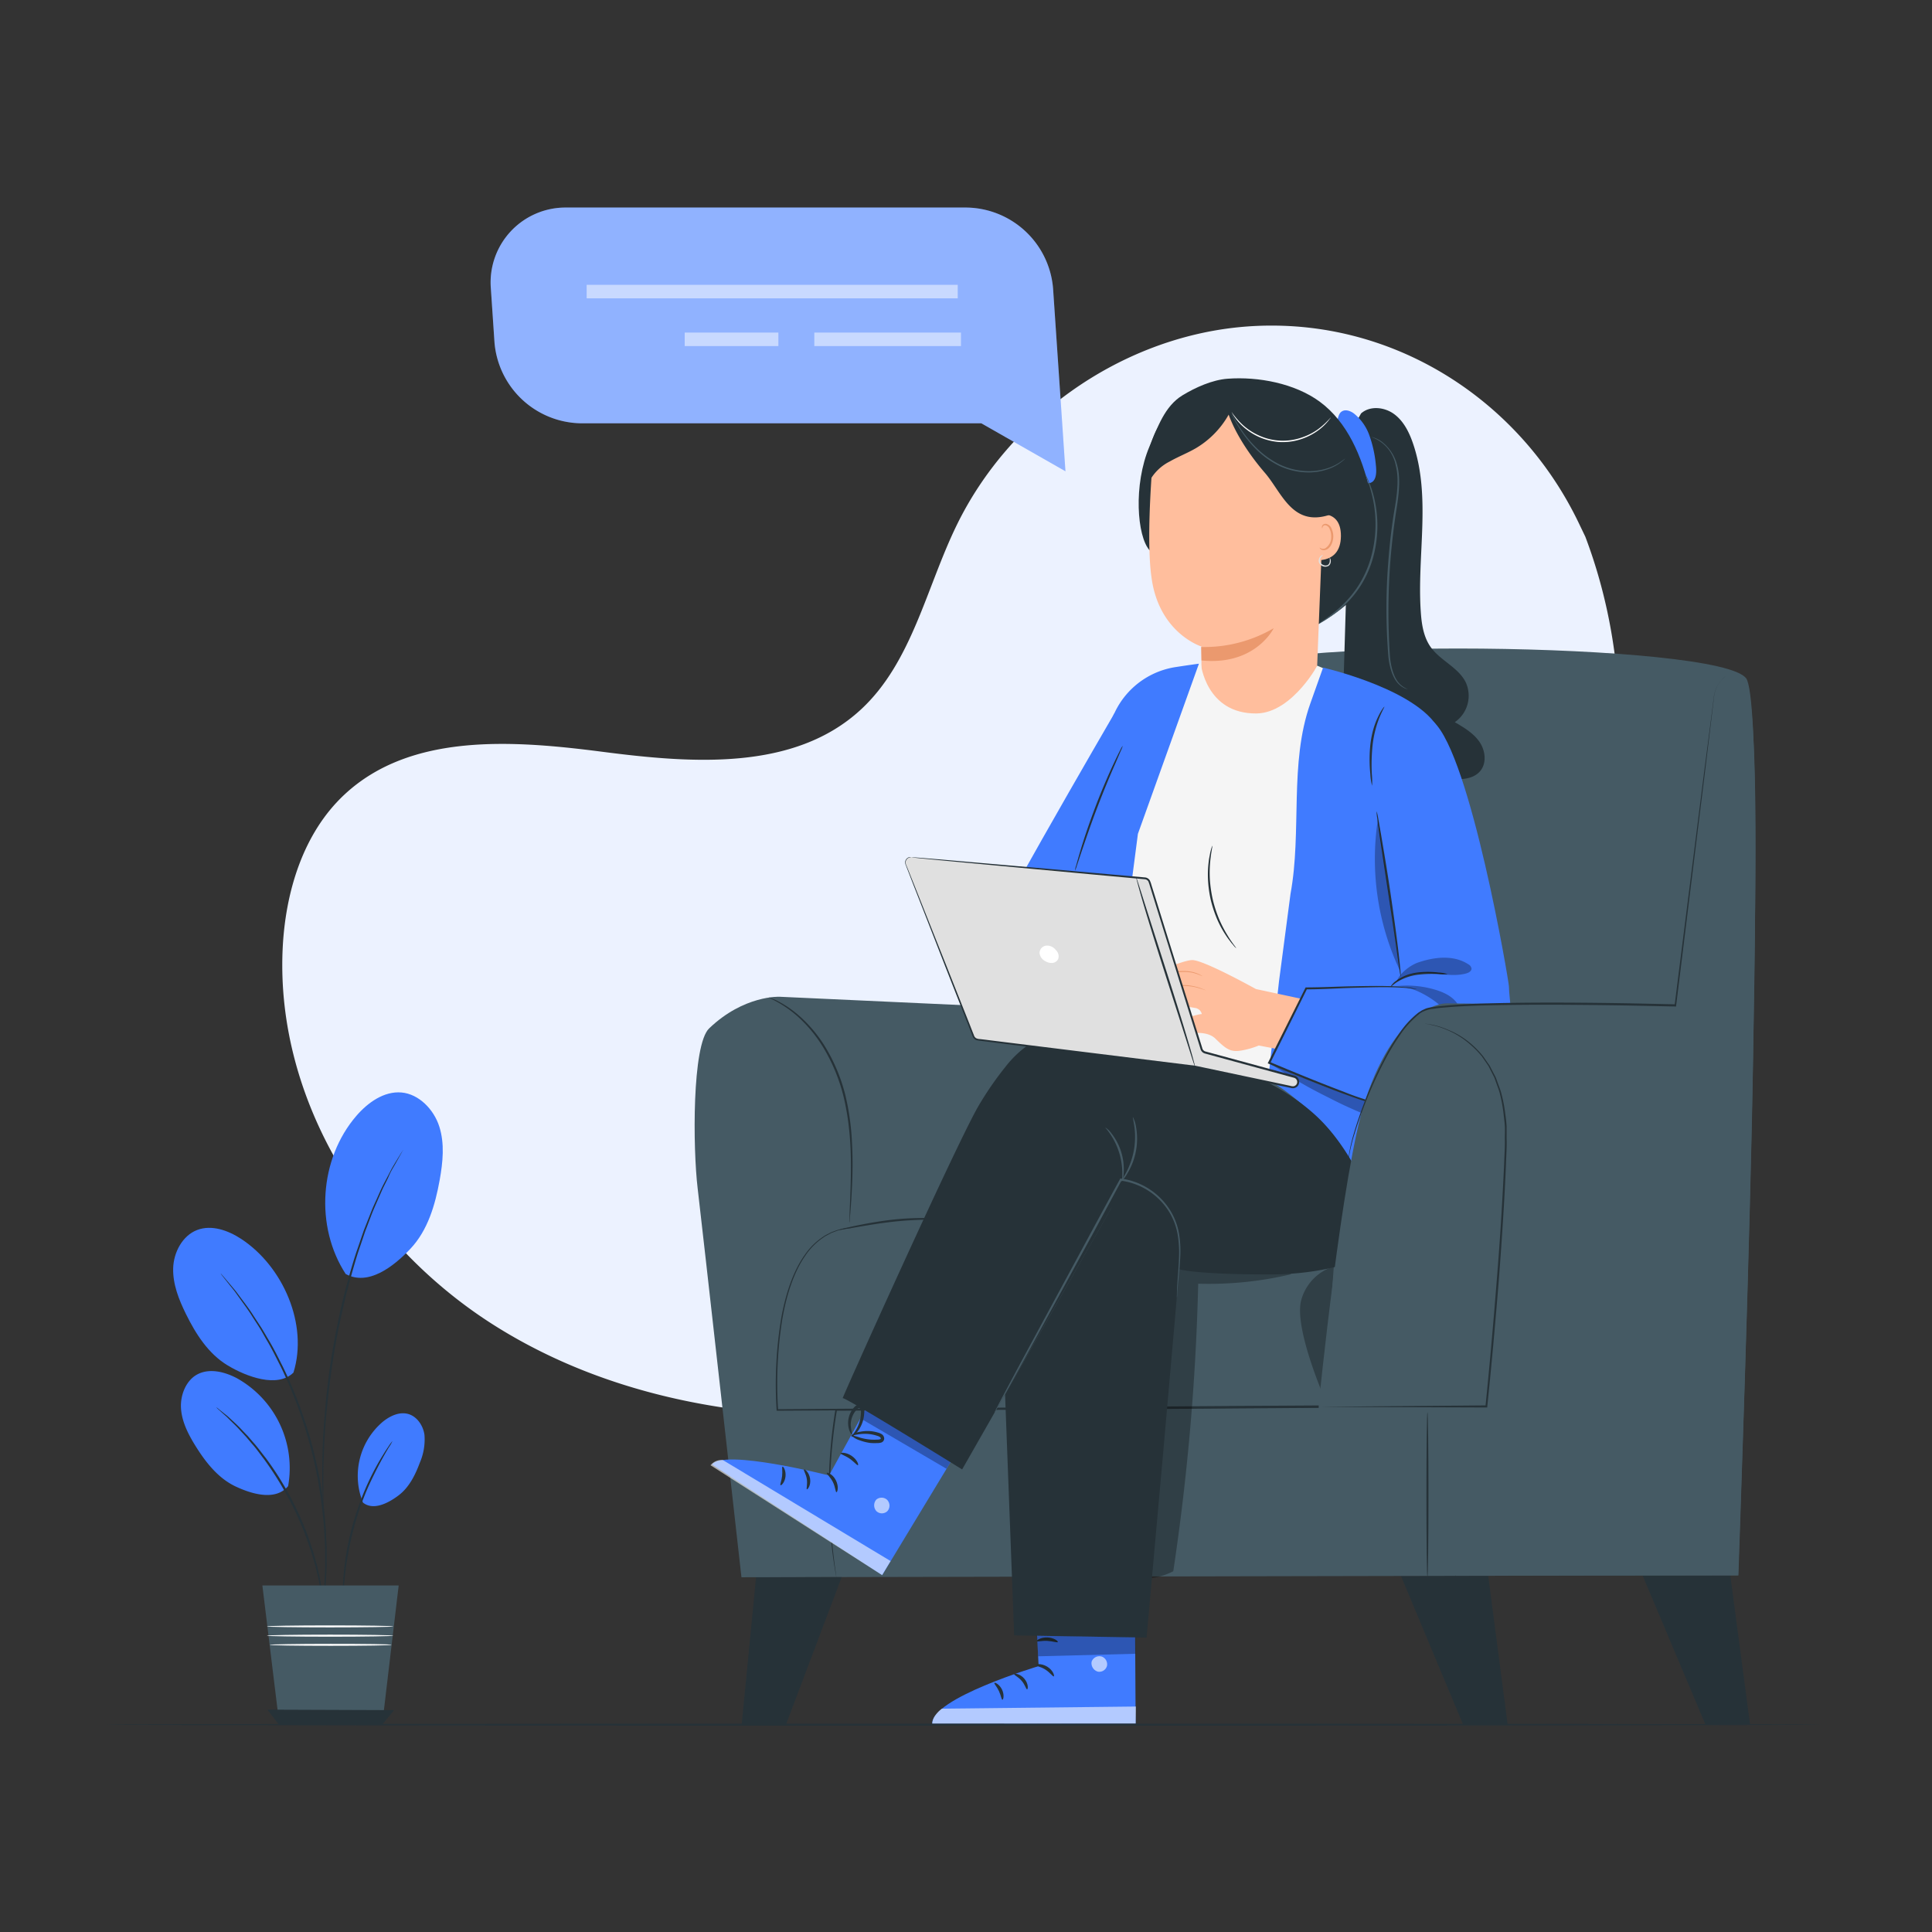 <svg xmlns="http://www.w3.org/2000/svg" xmlns:xlink="http://www.w3.org/1999/xlink" width="512" height="512" viewBox="0 0 512 512">
  <rect x="0" y="0" width="512" height="512" fill="#333333" stroke="none"/>
  <defs>
    <clipPath id="clip-best-full-stack-dev">
      <rect width="512" height="512"/>
    </clipPath>
  </defs>
  <g id="best-full-stack-dev" clip-path="url(#clip-best-full-stack-dev)">
    <g id="Browsing_online-pana" data-name="Browsing online-pana" transform="translate(28 33.393)">
      <g id="freepik--background-simple--inject-11" transform="translate(46.806 52.891)">
        <path id="Path_1154" data-name="Path 1154" d="M430.692,181.508l-1.74-3.628c-14.679-30.605-44.7-51.124-78.311-52.277a87.94,87.94,0,0,0-12.97.5c-31.014,3.533-59.7,23.916-73.541,52.267-8.136,16.671-11.879,36.424-25.457,48.954-17.667,16.325-44.739,14.238-68.424,11.177s-50.789-5.085-68.382,11.313c-11.02,10.265-15.727,25.939-16.409,41.069-1.782,40.063,22.5,78.406,56.083,99.606s74.956,26.8,114.369,22.815c55.213-5.62,109.64-30.553,145.12-73.813S450.519,233.9,430.692,181.508Z" transform="translate(-85.366 -125.548)" fill="#ecf2ff"/>
      </g>
      <g id="freepik--Plant--inject-11" transform="translate(17.884 256.095)">
        <path id="Path_1155" data-name="Path 1155" d="M426.682,367.527c-8.22-12.582-7.025-30.542,2.8-41.939,3.041-3.533,7.339-6.595,11.953-6.2s8.587,4.487,10.034,9.038.944,9.436.094,14.175c-1.185,6.584-3.145,13.316-7.748,18.2s-11.271,9.908-17.132,6.7" transform="translate(-380.931 -319.357)" fill="#407bff"/>
        <path id="Path_1156" data-name="Path 1156" d="M430.823,424.092a18.8,18.8,0,0,1,5.242-21.347c1.887-1.541,4.362-2.737,6.721-2.1s4.026,3.093,4.351,5.567a15.465,15.465,0,0,1-1.227,7.339c-1.216,3.282-2.852,6.574-5.641,8.681s-6.71,4.079-9.436,1.9" transform="translate(-380.532 -315.424)" fill="#407bff"/>
        <path id="Path_1157" data-name="Path 1157" d="M413.164,420.332a27.26,27.26,0,0,0-13.7-28.707c-3.145-1.625-6.993-2.59-10.149-1.049s-4.781,5.557-4.529,9.164,1.992,6.941,3.9,10c2.684,4.3,5.976,8.472,10.548,10.632s10.7,3.816,13.934-.084" transform="translate(-382.699 -315.941)" fill="#407bff"/>
        <path id="Path_1158" data-name="Path 1158" d="M414.685,391.932c3.942-12.7-2.737-28.1-13.861-35.4-3.45-2.254-7.822-3.837-11.68-2.359s-6.228,5.9-6.343,10.128,1.5,8.3,3.366,12.089c2.611,5.316,5.945,10.558,11.02,13.63s13.284,6.092,17.5,1.929" transform="translate(-382.794 -317.696)" fill="#407bff"/>
        <path id="Path_1159" data-name="Path 1159" d="M422.061,451.835a3.367,3.367,0,0,1-.126-.619c-.073-.461-.157-1.048-.262-1.772-.052-.388-.115-.818-.178-1.279s-.189-.975-.294-1.51c-.21-1.048-.419-2.328-.776-3.67-.168-.671-.336-1.384-.514-2.1l-.661-2.265c-.43-1.573-1.048-3.208-1.636-4.949a86.678,86.678,0,0,0-11.261-20.97c-1.122-1.447-2.1-2.873-3.219-4.1l-1.52-1.8-1.478-1.6c-.923-1.048-1.835-1.9-2.632-2.674l-1.048-1.049-.975-.86-1.332-1.2a3.749,3.749,0,0,1-.44-.451,3.345,3.345,0,0,1,.514.367l1.394,1.122,1.048.828,1.132,1.048c.818.744,1.751,1.594,2.695,2.621.482.514.986,1.049,1.52,1.583l1.552,1.8c1.1,1.216,2.1,2.632,3.271,4.089a83.009,83.009,0,0,1,11.292,21.054c.577,1.751,1.2,3.4,1.6,4.991.22.786.43,1.552.64,2.286s.325,1.457.472,2.1c.336,1.363.524,2.611.7,3.7.094.545.178,1.048.252,1.52s.094.9.136,1.3c.063.723.115,1.321.157,1.782a2.6,2.6,0,0,1-.031.671Z" transform="translate(-382.265 -315.497)" fill="#263238"/>
        <path id="Path_1160" data-name="Path 1160" d="M421.724,455.759a.882.882,0,0,1,0-.262v-.734c.063-.692.147-1.625.262-2.82.052-.619.126-1.3.2-2.034s.073-1.562.115-2.432c.073-1.751.241-3.733.178-5.934v-3.45c0-1.2-.126-2.443-.189-3.733-.084-2.59-.43-5.326-.744-8.21a117.891,117.891,0,0,0-10.705-36.1c-1.311-2.59-2.516-5.075-3.848-7.287-.65-1.122-1.237-2.223-1.877-3.24s-1.279-1.971-1.866-2.894c-1.153-1.877-2.37-3.449-3.376-4.886-.514-.7-.975-1.374-1.426-1.971s-.891-1.111-1.279-1.594l-1.761-2.223-.451-.587-.136-.21s.073,0,.178.168l.493.556,1.835,2.16,1.321,1.573c.461.587.944,1.258,1.468,1.95,1.048,1.415,2.275,2.978,3.45,4.854l1.9,2.894c.66,1.048,1.258,2.1,1.919,3.219,1.363,2.223,2.579,4.708,3.911,7.339a115.334,115.334,0,0,1,10.747,36.246c.294,2.894.629,5.651.7,8.252,0,1.29.157,2.537.157,3.743v3.46c0,2.212-.157,4.194-.252,5.945-.063.881-.094,1.688-.168,2.443s-.168,1.415-.252,2.034c-.147,1.185-.273,2.1-.356,2.81a3.953,3.953,0,0,1-.1.734A1.416,1.416,0,0,1,421.724,455.759Z" transform="translate(-382.212 -317.136)" fill="#263238"/>
        <path id="Path_1161" data-name="Path 1161" d="M441.88,333.89a.506.506,0,0,1-.1.241l-.357.661-1.4,2.506c-.294.545-.661,1.143-1.048,1.814a19.751,19.751,0,0,0-1.048,2.212l-1.269,2.537c-.43.912-.839,1.887-1.29,2.915s-.933,2.1-1.394,3.208-.891,2.317-1.363,3.544l-.713,1.866q-.335.965-.66,1.95l-1.384,4.089c-1.74,5.63-3.387,11.911-4.792,18.579s-2.307,13.1-2.978,19-1.048,11.166-1.164,15.633c-.115,2.233-.136,4.246-.147,6.018s0,3.3,0,4.55v3.628a.673.673,0,0,1,0,.252.785.785,0,0,1,0-.252l-.052-.744c0-.7-.084-1.667-.136-2.873s-.1-2.778-.1-4.561,0-3.8.063-6.029c.073-4.477.482-9.793,1.048-15.675a189.459,189.459,0,0,1,2.957-19.019,172.694,172.694,0,0,1,4.875-18.673c.482-1.394.954-2.758,1.4-4.089l.671-1.95.734-1.866,1.4-3.544c.461-1.132.975-2.191,1.426-3.208s.881-2,1.321-2.9.9-1.74,1.311-2.527l1.143-2.2c.367-.671.744-1.258,1.048-1.793l1.5-2.464.4-.629A1.047,1.047,0,0,1,441.88,333.89Z" transform="translate(-380.968 -318.652)" fill="#263238"/>
        <path id="Path_1162" data-name="Path 1162" d="M438.839,407.5a10.726,10.726,0,0,1-.881,1.531c-.6.965-1.426,2.38-2.391,4.194s-2.034,3.942-3.145,6.385a73.4,73.4,0,0,0-3.02,8.168,84.7,84.7,0,0,0-2.1,8.44c-.493,2.632-.839,5.022-1.048,7.035s-.325,3.649-.367,4.781a10.98,10.98,0,0,1-.147,1.761,12.986,12.986,0,0,1-.063-1.761,46.656,46.656,0,0,1,.2-4.813,70.134,70.134,0,0,1,.923-7.1,80.693,80.693,0,0,1,2.1-8.514,77.378,77.378,0,0,1,3.083-8.2,71.3,71.3,0,0,1,3.229-6.375c1.048-1.761,1.9-3.145,2.558-4.089a10.058,10.058,0,0,1,1.07-1.447Z" transform="translate(-380.716 -315.083)" fill="#263238"/>
        <path id="Path_1163" data-name="Path 1163" d="M405.35,443.99h36.12L437.1,480.876h-27.25Z" transform="translate(-381.701 -313.314)" fill="#455a64"/>
        <path id="Path_1164" data-name="Path 1164" d="M406.61,475.38l3.062,3.974h27.365l3.156-3.848Z" transform="translate(-381.64 -311.792)" fill="#263238"/>
        <path id="Path_1165" data-name="Path 1165" d="M440.011,454.353c0,.147-7.5.262-16.776.262s-16.776-.115-16.776-.262,7.5-.273,16.776-.273S440.011,454.206,440.011,454.353Z" transform="translate(-381.647 -312.825)" fill="#fafafa"/>
        <path id="Path_1166" data-name="Path 1166" d="M440.011,456.693c0,.147-7.5.273-16.776.273s-16.776-.126-16.776-.273,7.5-.273,16.776-.273S440.011,456.546,440.011,456.693Z" transform="translate(-381.647 -312.711)" fill="#fafafa"/>
        <path id="Path_1167" data-name="Path 1167" d="M439.494,459.013c0,.147-7.234.262-16.157.262s-16.157-.115-16.157-.262,7.235-.273,16.157-.273S439.494,458.813,439.494,459.013Z" transform="translate(-381.612 -312.599)" fill="#fafafa"/>
      </g>
      <g id="freepik--Character--inject-11" transform="translate(156.084 66.861)">
        <path id="Path_1192" data-name="Path 1192" d="M52.36,441.471,69.073,481.1l11.774-.1L75.6,441.44Z" transform="translate(198.86 -124.204)" fill="#263238"/>
        <path id="Path_1193" data-name="Path 1193" d="M113.64,441.592l16.493,39.454,11.774-.1-5.148-39.392Z" transform="translate(73.549 -124.199)" fill="#263238"/>
        <path id="Path_1194" data-name="Path 1194" d="M329.733,215.138c-6.469-9.7-134.038-11.114-139.5-1.048l-46.605,88.586-70.1-3.219s-9.436-.451-18.653,8.388c-4.55,4.351-4.32,31.79-3.041,42.4C52.692,357.3,63.439,453.3,63.439,453.3l264.123-.535S336.191,224.816,329.733,215.138Z" transform="translate(-51.032 -135.562)" fill="#455a64"/>
        <path id="Path_1195" data-name="Path 1195" d="M292.885,446.01v-.839c0-.556,0-1.4-.073-2.474-.063-2.191-.136-5.389-.231-9.436-.178-8.231-.419-20.089-.723-34.6l.22.21-80.219.577-83.1.451.21-.168a135.883,135.883,0,0,0-1.478,32.4c.283,3.848.65,6.815.912,8.828.147,1,.252,1.761.325,2.3s.094.786.094.786a103.308,103.308,0,0,1-1.562-11.89,133.209,133.209,0,0,1,1.29-32.5v-.178h.178l83.113-.6,80.209-.44h.22v.21c.231,14.532.409,26.38.535,34.6.052,4.1.084,7.287.115,9.436v2.474C292.916,445.727,292.885,446.01,292.885,446.01Z" transform="translate(-91.258 -126.289)" fill="#263238"/>
        <path id="Path_1196" data-name="Path 1196" d="M286.108,302h.577a10.686,10.686,0,0,1,1.583.084,16.031,16.031,0,0,1,5.851,1.835,21.872,21.872,0,0,1,7.339,6.5,29.6,29.6,0,0,1,5.012,12.225,84.925,84.925,0,0,1,1.049,16.335c0,5.924-.21,12.32-.608,19.114-.786,13.63-2.464,28.749-4.278,45.085v.231h-.22l-66.788.461-121.131.7H114.3v-.2a107.489,107.489,0,0,1,1.185-24.115c1.237-6.983,3.345-12.9,6.291-17.006a17.583,17.583,0,0,1,4.7-4.687l.587-.409.608-.315,1.143-.587c.765-.262,1.447-.556,2.1-.713l1.7-.367c.5-.063.923-.073,1.258-.1h1.049a7.463,7.463,0,0,0-1.049.115,9.312,9.312,0,0,0-1.248.136l-1.688.377c-.64.168-1.311.472-2.1.744l-1.111.6-.6.315-.577.409a17.331,17.331,0,0,0-4.613,4.676c-2.873,4.079-4.938,9.961-6.134,16.933a107.659,107.659,0,0,0-1.1,23.979l-.21-.189,121.131-.86,66.788-.409-.262.231c1.835-16.346,3.554-31.454,4.372-45.085.409-6.784.629-13.169.65-19.1a86.125,86.125,0,0,0-1.048-16.262,29.441,29.441,0,0,0-4.907-12.141,21.944,21.944,0,0,0-7.193-6.438,16.524,16.524,0,0,0-5.788-1.9C286.832,302,286.1,302.074,286.108,302Z" transform="translate(-92.576 -130.964)" fill="#263238"/>
        <path id="Path_1197" data-name="Path 1197" d="M285.787,441.932l-3.827,39.046,11.774-.1,14.742-38.993Z" transform="translate(-269.501 -124.183)" fill="#263238"/>
        <path id="Path_1198" data-name="Path 1198" d="M254.46,354.245a5.326,5.326,0,0,0,1.164-.126l3.145-.524c2.663-.451,6.291-1.1,10.411-1.541a95.238,95.238,0,0,1,10.485-.5h3.145a4.483,4.483,0,0,0,1.174,0,5.239,5.239,0,0,0-1.164-.168c-.755-.084-1.845-.147-3.2-.21a72.2,72.2,0,0,0-10.558.335c-4.11.44-7.79,1.153-10.432,1.7-1.321.283-2.391.524-3.145.7a4.266,4.266,0,0,0-1.028.336Z" transform="translate(-216.177 -128.583)" fill="#263238"/>
        <path id="Path_1199" data-name="Path 1199" d="M279.211,295.37c0,.052.849.43,2.338,1.258a30.186,30.186,0,0,1,5.819,4.257,36.7,36.7,0,0,1,6.647,8.388,46.992,46.992,0,0,1,4.928,12.11c2.223,9.08,2.1,17.646,1.94,23.738-.084,3.072-.21,5.547-.273,7.256,0,.818-.052,1.468-.073,1.982a3.142,3.142,0,0,0,0,.692,3.144,3.144,0,0,0,.094-.692c.052-.5.1-1.153.178-1.961.136-1.709.315-4.194.451-7.256s.22-6.731,0-10.8a67.6,67.6,0,0,0-1.793-13.148,46.259,46.259,0,0,0-5.022-12.236,36.174,36.174,0,0,0-6.815-8.388,28.433,28.433,0,0,0-5.976-4.194c-.744-.419-1.394-.629-1.8-.828A5.253,5.253,0,0,0,279.211,295.37Z" transform="translate(-259.538 -131.286)" fill="#263238"/>
        <g id="Group_1949" data-name="Group 1949" transform="translate(114.398 229.584)" opacity="0.3">
          <path id="Path_1200" data-name="Path 1200" d="M210.769,365.766a94.217,94.217,0,0,1-24.293,2.432,610.062,610.062,0,0,1-6.605,76.193,17.058,17.058,0,0,1-6.375,1.877c-2.233.063-4.645-.954-5.567-2.988a8.671,8.671,0,0,1-.451-3.921,640.626,640.626,0,0,1,7.832-75.816c.3-1.866.734-3.921,2.3-4.98s3.46-.734,5.242-.4q14.773,2.758,29.242,6.826" transform="translate(-167.42 -357.841)"/>
        </g>
        <g id="Group_1950" data-name="Group 1950" transform="translate(160.441 235.381)" opacity="0.3">
          <path id="Path_1201" data-name="Path 1201" d="M166.525,363.37l-2.464,34.893s-8.252-18.873-6.134-26.1A12.813,12.813,0,0,1,166.525,363.37Z" transform="translate(-157.58 -363.37)"/>
        </g>
        <path id="Path_1202" data-name="Path 1202" d="M119.5,235.1l2.453-82.526,2.663-4.75c2.349-2.1,6.155-1.709,8.692.115s4.026,4.781,5.043,7.738c4.907,14.2,1.048,29.8,2.1,44.781.22,3.25.734,6.626,2.621,9.279,2.569,3.607,7.339,5.379,9.29,9.342a8.514,8.514,0,0,1-2.9,10.558c2.4,1.4,4.886,2.873,6.49,5.148s2.034,5.62.273,7.769c-1.919,2.328-5.41,2.359-8.388,2.1a118.291,118.291,0,0,1-25.038-4.928,4.917,4.917,0,0,1-2.705-1.594A4.991,4.991,0,0,1,119.5,235.1Z" transform="translate(51.992 -138.508)" fill="#263238"/>
        <path id="Path_1203" data-name="Path 1203" d="M148.589,220.541a6.175,6.175,0,0,1-2.286-1.552c-1.237-1.321-2.17-3.879-2.443-7.1a172.755,172.755,0,0,1,.115-25.384c.388-4.949.975-9.646,1.646-13.892s1.048-8.241.136-11.449a11.24,11.24,0,0,0-4.278-6.364,8.031,8.031,0,0,0-1.887-.933,4.923,4.923,0,0,0-.723-.168,9.919,9.919,0,0,1,6.522,7.57c.839,3.145.461,7.035-.262,11.261s-1.311,8.965-1.688,13.934a157.981,157.981,0,0,0,0,25.468c.335,3.261,1.342,5.871,2.674,7.2a5.547,5.547,0,0,0,1.741,1.206A2.914,2.914,0,0,0,148.589,220.541Z" transform="translate(40.413 -138.154)" fill="#455a64"/>
        <path id="Path_1204" data-name="Path 1204" d="M156.932,151.952C157.173,153.106,156.366,150.977,156.932,151.952Z" transform="translate(13.303 -138.252)" fill="#407bff"/>
        <path id="Path_1205" data-name="Path 1205" d="M147.868,147.557c.944-1,2.422-.577,3.512.21a13,13,0,0,1,4.194,5.987,31.728,31.728,0,0,1,1.678,7.8c.168,1.541.168,3.4-.828,4.288a2,2,0,0,1-2.506,0,7.413,7.413,0,0,1-1.887-2.317,55.245,55.245,0,0,1-5.117-11.3C146.7,151.017,147.134,148.322,147.868,147.557Z" transform="translate(23.29 -138.48)" fill="#407bff"/>
        <path id="Path_1206" data-name="Path 1206" d="M208.079,168.584c-2.1-8.944-5.872-18.086-13.284-23.528-6.605-4.833-16.241-6.679-24.409-6.071-4.026.294-8.514,2.307-11.953,4.4-4.729,2.883-6.584,8.472-8.744,13.557-4.32,10.2-3.282,23.79,0,27.47L192.4,205.228c7.339-4.11,15.224-9.646,16.923-17.824C210.48,181.784,209.39,174.141,208.079,168.584Z" transform="translate(-29.152 -138.873)" fill="#263238"/>
        <path id="Path_1207" data-name="Path 1207" d="M201.909,152.394l-26.684-6.941c-8.545-.954-14.312,9.541-14.909,18.128-.671,9.541-1.111,21.211,0,28.309,2.17,14.333,13.148,17.74,13.148,17.74s0,12.445.073,16.7l12.445,37.913,17.7-37.913,2.705-68.77a5.043,5.043,0,0,0-4.477-5.169Z" transform="translate(-39.16 -138.557)" fill="#ffbe9d"/>
        <path id="Path_1213" data-name="Path 1213" d="M172.77,207.02l.084,3.565c14.322,1.436,19.135-8.545,19.135-8.545a36.414,36.414,0,0,1-19.219,4.98Z" transform="translate(-38.529 -135.811)" fill="#eb996e"/>
        <path id="Path_1218" data-name="Path 1218" d="M155.969,173.61c.2-.084,7.979-2.558,7.906,5.442s-8.084,6.291-8.094,6.039S155.969,173.61,155.969,173.61Z" transform="translate(7.399 -137.21)" fill="#ffbe9d"/>
        <path id="Path_1219" data-name="Path 1219" d="M157.722,181.962a2.468,2.468,0,0,0,.377.21,1.374,1.374,0,0,0,1.048,0,3.439,3.439,0,0,0,1.625-3.072,4.707,4.707,0,0,0-.377-2,1.594,1.594,0,0,0-1.048-1.048.713.713,0,0,0-.818.377c-.115.22-.063.388-.1.4s-.168-.136-.1-.472a.839.839,0,0,1,.315-.493,1.048,1.048,0,0,1,.776-.2,1.971,1.971,0,0,1,1.447,1.258,4.791,4.791,0,0,1,.461,2.233c-.063,1.6-.9,3.145-2.1,3.429a1.478,1.478,0,0,1-1.269-.22C157.743,182.161,157.7,181.983,157.722,181.962Z" transform="translate(7.921 -137.09)" fill="#eb996e"/>
        <path id="Path_1220" data-name="Path 1220" d="M161.231,184.243a1.4,1.4,0,0,1,.3,1.048,1.5,1.5,0,0,1-.566,1.111,1.8,1.8,0,0,1-2.6-1,1.719,1.719,0,0,1,.22-1.227c.4-.619.9-.671.9-.629a2.242,2.242,0,0,0-.65.765,1.468,1.468,0,0,0-.1,1.048,1.3,1.3,0,0,0,.839.818,1.363,1.363,0,0,0,1.185,0,1.279,1.279,0,0,0,.493-.849A4.415,4.415,0,0,0,161.231,184.243Z" transform="translate(7.054 -136.708)" fill="#e0e0e0"/>
        <path id="Path_1221" data-name="Path 1221" d="M183.426,165.99a12.393,12.393,0,0,1,5.389-5.242c2.223-1.269,4.624-2.191,6.836-3.47a24.01,24.01,0,0,0,10.736-13.431A14.406,14.406,0,0,0,193.6,144a19.544,19.544,0,0,0-8.849,9.562A30.647,30.647,0,0,0,182.3,166.5" transform="translate(-62.91 -138.701)" fill="#263238"/>
        <path id="Path_1222" data-name="Path 1222" d="M179.739,150.325c-5.9-5.609-17.08-8.713-24.776-6.081,1.143,6.731,6.217,14.28,10.684,19.449s7.214,14.291,16.985,11.2c.671-.22,1.447.4,2.1,0a2.548,2.548,0,0,0,.944-1.478A22.92,22.92,0,0,0,179.739,150.325Z" transform="translate(-14.537 -138.659)" fill="#263238"/>
        <path id="Path_1223" data-name="Path 1223" d="M184.6,148.857s0,.094-.168.273-.294.419-.556.713a14.594,14.594,0,0,1-2.422,2.3,16.083,16.083,0,0,1-4.372,2.328,15.728,15.728,0,0,1-6,.881,16.043,16.043,0,0,1-5.872-1.531,16.3,16.3,0,0,1-4.089-2.8,14.973,14.973,0,0,1-2.16-2.537c-.231-.325-.356-.6-.472-.776a1.353,1.353,0,0,1-.136-.294,21.766,21.766,0,0,0,2.957,3.408,16.146,16.146,0,0,0,4.047,2.684,15.266,15.266,0,0,0,11.607.64,16.21,16.21,0,0,0,4.33-2.223,21.914,21.914,0,0,0,3.3-3.062Z" transform="translate(-16.036 -138.459)" fill="#fff"/>
        <path id="Path_1224" data-name="Path 1224" d="M184.823,159.717a2.539,2.539,0,0,1-.273.273,8.391,8.391,0,0,1-.839.7,12.341,12.341,0,0,1-3.565,1.866,15.612,15.612,0,0,1-5.913.8,18.275,18.275,0,0,1-7.077-1.814,23.518,23.518,0,0,1-5.924-4.288,30.492,30.492,0,0,1-3.8-4.6,35.844,35.844,0,0,1-2.1-3.439c-.231-.419-.388-.755-.493-.975a1.174,1.174,0,0,1-.147-.356,1.824,1.824,0,0,1,.21.315l.556.944c.472.818,1.185,1.982,2.16,3.366a32.609,32.609,0,0,0,3.827,4.5A23.7,23.7,0,0,0,167.3,161.2a18.306,18.306,0,0,0,6.93,1.814,16.1,16.1,0,0,0,5.809-.713,13.243,13.243,0,0,0,3.565-1.73C184.4,160.032,184.791,159.686,184.823,159.717Z" transform="translate(-12.418 -138.436)" fill="#455a64"/>
        <path id="Path_1225" data-name="Path 1225" d="M146.561,202.709a.822.822,0,0,0,.419-.189c.262-.189.671-.357,1.164-.671a31.09,31.09,0,0,0,3.974-2.873,28.1,28.1,0,0,0,4.928-5.379,27.67,27.67,0,0,0,3.827-8.073,31.874,31.874,0,0,0,.388-16.094,29.7,29.7,0,0,0-1.531-4.676c-.22-.535-.43-.933-.566-1.206a1.614,1.614,0,0,0-.231-.4,13.348,13.348,0,0,0,.6,1.688,35.405,35.405,0,0,1,1.353,4.676,32.775,32.775,0,0,1-.535,15.853,27.941,27.941,0,0,1-3.712,7.947,29.715,29.715,0,0,1-4.771,5.368,39.616,39.616,0,0,1-3.837,2.988A14.308,14.308,0,0,0,146.561,202.709Z" transform="translate(18.83 -137.696)" fill="#455a64"/>
        <path id="Path_1226" data-name="Path 1226" d="M294.73,393.05l-13.347,24.262s-28.089-7.13-30.993-2.894l45.085,29.295,22.364-36.948Z" transform="translate(-245.763 -126.55)" fill="#407bff"/>
        <g id="Group_1951" data-name="Group 1951" transform="translate(47.578 296.647)" opacity="0.6">
          <path id="Path_1227" data-name="Path 1227" d="M273.379,422.45a2.181,2.181,0,0,1,0,2.925,2.1,2.1,0,0,1-2.894,0,2.286,2.286,0,0,1,0-3.093,2.181,2.181,0,0,1,3.02.283" transform="translate(-269.883 -421.803)" fill="#fff"/>
        </g>
        <g id="Group_1952" data-name="Group 1952" transform="translate(4.218 286.656)" opacity="0.6">
          <path id="Path_1228" data-name="Path 1228" d="M315.062,442.781l2.254-3.722-44.456-26.768a3.712,3.712,0,0,0-3.261,1.384Z" transform="translate(-269.6 -412.274)" fill="#fff"/>
        </g>
        <path id="Path_1229" data-name="Path 1229" d="M282.964,415.542c-.126.231.933,1.049,1.615,2.391s.692,2.695.954,2.726.7-1.468-.136-3.145S283.038,415.312,282.964,415.542Z" transform="translate(-247.952 -125.462)" fill="#263238"/>
        <path id="Path_1230" data-name="Path 1230" d="M289.931,414.691c-.178.189.566,1.153.765,2.569s-.189,2.548,0,2.674,1.132-1.049.86-2.82S290.067,414.482,289.931,414.691Z" transform="translate(-260.958 -125.502)" fill="#263238"/>
        <path id="Path_1231" data-name="Path 1231" d="M296.192,418.878c.178.168,1.164-.776,1.321-2.349s-.6-2.705-.807-2.569.052,1.174-.094,2.474S295.982,418.721,296.192,418.878Z" transform="translate(-273.426 -125.537)" fill="#263238"/>
        <path id="Path_1232" data-name="Path 1232" d="M277.8,410.6c0,.262,1.185.566,2.411,1.415s1.971,1.845,2.2,1.72-.241-1.5-1.688-2.474S277.787,410.356,277.8,410.6Z" transform="translate(-239.126 -125.707)" fill="#263238"/>
        <g id="Group_1953" data-name="Group 1953" transform="translate(43.945 271.313)" opacity="0.3">
          <path id="Path_1233" data-name="Path 1233" d="M255.671,397.64l-2.391,4.32,22.794,13.347,2.307-3.8Z" transform="translate(-253.28 -397.64)"/>
        </g>
        <path id="Path_1234" data-name="Path 1234" d="M271.221,406.051a5.555,5.555,0,0,0,2.317,1.374,12.577,12.577,0,0,0,2.862.7,13.515,13.515,0,0,0,1.741.021,3.4,3.4,0,0,0,1.048-.126,1.132,1.132,0,0,0,.818-1.132,1.436,1.436,0,0,0-.671-1.111,3.887,3.887,0,0,0-.944-.4,10.874,10.874,0,0,0-1.73-.367,9.625,9.625,0,0,0-2.967.126,4.737,4.737,0,0,0-2.474,1.049c.052.073,1-.262,2.579-.43a10.717,10.717,0,0,1,2.747.073,10.1,10.1,0,0,1,1.573.388c.566.157.986.409.975.692,0,.115,0,.147-.2.231a2.547,2.547,0,0,1-.755.094,14.02,14.02,0,0,1-1.636,0,15.293,15.293,0,0,1-2.747-.482,18.375,18.375,0,0,0-2.537-.7Z" transform="translate(-229.772 -125.973)" fill="#263238"/>
        <path id="Path_1235" data-name="Path 1235" d="M277.123,406.835c.052.084.986-.451,1.94-1.866a8.745,8.745,0,0,0,1.447-4.467,2.212,2.212,0,0,0-.776-2.045,1.248,1.248,0,0,0-1.353.063,3.639,3.639,0,0,0-.734.7,6.207,6.207,0,0,0-1.373,4.529c.178,1.74.965,2.569,1.048,2.506a19.728,19.728,0,0,1-.388-2.537,6.29,6.29,0,0,1,.566-2.6,5.672,5.672,0,0,1,.839-1.311c.367-.451.786-.734.944-.577a1.552,1.552,0,0,1,.356,1.237,8.614,8.614,0,0,1-.178,1.594,9.436,9.436,0,0,1-.933,2.579C277.763,406.038,277.018,406.73,277.123,406.835Z" transform="translate(-235.568 -126.296)" fill="#263238"/>
        <path id="Path_1236" data-name="Path 1236" d="M234.475,438.02l1.374,27.659s-28.645,8.545-28.183,15.329l53.9-.073-.262-43.355Z" transform="translate(-144.69 -124.391)" fill="#407bff"/>
        <g id="Group_1954" data-name="Group 1954" transform="translate(105.172 338.664)" opacity="0.6">
          <path id="Path_1237" data-name="Path 1237" d="M217.432,461.912a2.191,2.191,0,0,1,1.552,2.485,2.1,2.1,0,0,1-2.443,1.562,2.328,2.328,0,0,1-1.636-2.642,2.181,2.181,0,0,1,2.726-1.332" transform="translate(-214.868 -461.877)" fill="#fff"/>
        </g>
        <g id="Group_1955" data-name="Group 1955" transform="translate(62.975 351.993)" opacity="0.6">
          <path id="Path_1238" data-name="Path 1238" d="M261.492,479.109l.073-4.519-51.439.566s-2.537,1.8-2.537,4.026Z" transform="translate(-207.59 -474.59)" fill="#fff"/>
        </g>
        <path id="Path_1239" data-name="Path 1239" d="M228.293,464.111c0,.262,1.332.367,2.632,1.2s2,1.919,2.244,1.814-.168-1.625-1.761-2.59S228.2,463.87,228.293,464.111Z" transform="translate(-137.984 -123.116)" fill="#263238"/>
        <path id="Path_1240" data-name="Path 1240" d="M234.927,466.405c-.063.252,1.048.681,1.992,1.782s1.174,2.265,1.436,2.254.409-1.5-.744-2.841S234.927,466.153,234.927,466.405Z" transform="translate(-150.248 -122.999)" fill="#263238"/>
        <path id="Path_1241" data-name="Path 1241" d="M243.2,473.078c.241.063.587-1.258-.1-2.684s-1.929-1.982-2.034-1.761.661.975,1.216,2.16S242.937,473.057,243.2,473.078Z" transform="translate(-161.635 -122.888)" fill="#263238"/>
        <path id="Path_1242" data-name="Path 1242" d="M227.34,458.105c.115.231,1.311-.147,2.8-.063s2.642.535,2.778.3-1-1.143-2.737-1.216S227.2,457.9,227.34,458.105Z" transform="translate(-136.674 -123.443)" fill="#263238"/>
        <g id="Group_1956" data-name="Group 1956" transform="translate(90.718 333.184)" opacity="0.3">
          <path id="Path_1243" data-name="Path 1243" d="M207.71,456.65l.315,5.5,25.793-.671-.031-4.446Z" transform="translate(-207.71 -456.65)"/>
        </g>
        <path id="Path_1244" data-name="Path 1244" d="M225.074,452.935a5.158,5.158,0,0,0,2.695-.052,12.582,12.582,0,0,0,4.341-1.741,3.24,3.24,0,0,0,.8-.65,1.122,1.122,0,0,0,.1-1.394,1.458,1.458,0,0,0-1.153-.587,3.826,3.826,0,0,0-1.048.157,9.442,9.442,0,0,0-1.667.6,9.594,9.594,0,0,0-2.464,1.657c-1.227,1.174-1.636,2.16-1.552,2.212s.713-.744,1.971-1.72a11.132,11.132,0,0,1,2.38-1.384,9.809,9.809,0,0,1,1.541-.493c.566-.157,1.048-.168,1.206.084s.052.136-.063.3a2.663,2.663,0,0,1-.587.461,12.521,12.521,0,0,1-1.415.839,14.608,14.608,0,0,1-2.579,1.048,17.832,17.832,0,0,0-2.506.661Z" transform="translate(-134.587 -123.861)" fill="#263238"/>
        <path id="Path_1245" data-name="Path 1245" d="M235.468,453.473a4.341,4.341,0,0,0,.671-2.6,8.912,8.912,0,0,0-.409-2.946,8.388,8.388,0,0,0-.713-1.625,2.212,2.212,0,0,0-1.73-1.332,1.258,1.258,0,0,0-1.111.765,3.292,3.292,0,0,0-.262.986,5.818,5.818,0,0,0,0,1.814A6.228,6.228,0,0,0,233.1,451.3c1.048,1.374,2.17,1.678,2.191,1.583a11.487,11.487,0,0,1-1.657-1.95,6.165,6.165,0,0,1-.891-2.516,6.031,6.031,0,0,1,0-1.562c.073-.566.283-1.048.5-.975a2.051,2.051,0,0,1,.954.87,9.226,9.226,0,0,1,1.237,4.121C235.583,452.456,235.321,453.442,235.468,453.473Z" transform="translate(-144.624 -124.033)" fill="#263238"/>
        <path id="Path_1246" data-name="Path 1246" d="M210.58,212.8l-3.02-1.279c.923-1.468-6.291,12.582-16.084,12.676-13.4.126-14.742-13.232-14.742-13.232l-.7.094L154.014,233.89l-2.9,63.957,2.391,8.21,47.308,17.132,16.5-32.849,1.457-20.246Z" transform="translate(-42.599 -135.378)" fill="#f5f5f5"/>
        <path id="Path_1247" data-name="Path 1247" d="M139.658,212s26.873,6.113,31.255,17.583c1.929,5.064,2.548,86.751,2.548,86.751s3.345,7.476,3.145,22.9c-.21,14.784-9.982,24.335-22.186,27.1,0,0-3.208-23.224-16.073-34.872-12.183-11.03-13.305-9.688-13.305-9.688l2.936-26.642,3.051-23.192c3.051-16.566-.388-34.537,5.242-50.421Z" transform="translate(26.887 -135.328)" fill="#407bff"/>
        <path id="Path_1248" data-name="Path 1248" d="M210,228.331,191.67,308.949l19.7-4.477,6.291-48.377L233.83,211.01s-2.716.357-6.217.9A21.442,21.442,0,0,0,210,228.331Z" transform="translate(-100.187 -135.376)" fill="#407bff"/>
        <g id="Group_1957" data-name="Group 1957" transform="translate(152.222 181.447)" opacity="0.3">
          <path id="Path_1249" data-name="Path 1249" d="M176.166,325.372a2.9,2.9,0,0,1-1.311,2.474,6.627,6.627,0,0,1-2.726.986c-4.54.8-9.206-.063-13.63-1.468a109.461,109.461,0,0,1-14.542-6.291c-6.951-3.439-9.143-5-15.727-9.143,6.815,2.789,9.069,3.145,16.262,4.781,10.726,2.464,22.018,3.68,31.675,8.86" transform="translate(-128.23 -311.93)"/>
        </g>
        <path id="Path_1250" data-name="Path 1250" d="M211.5,296.174l-11.984-2.579s-13.777-7.685-16.87-7.675c-2.778,0-13.777,4.991-15.937,5.976a1.2,1.2,0,0,0-.566.524h0a2.1,2.1,0,0,0,.734,2.894l.2.115-.136.283a3.333,3.333,0,0,0-.346,1.164,1.447,1.447,0,0,0,2.558,1.048l-.482.608a1.583,1.583,0,0,0-.356.849l-.063.608a1.646,1.646,0,0,0,.881,1.646h0a1.667,1.667,0,0,0,1.782-.168c1.478-1.185,4.655-3.512,6.543-3.512a43.237,43.237,0,0,1,6.05.671,2.1,2.1,0,0,1,1.678,1.615h0c-1.1-.1-9.352,2.621-12.278,3.6a2.925,2.925,0,0,0-1.919,1.919c-.231.818,0,1.772,1.772,1.657a74.61,74.61,0,0,0,10.632-2.16s3.481-.4,5.379,1.468c2.674,2.621,3.932,3.638,6.668,3.2a22.414,22.414,0,0,0,4.855-1.363l4.341.828Z" transform="translate(-50.775 -131.744)" fill="#ffbe9d"/>
        <path id="Path_1251" data-name="Path 1251" d="M207.241,293.656a27.986,27.986,0,0,0-2.684-.828,14.385,14.385,0,0,0-12.655,3.145c-1.311,1.132-1.95,2.024-1.992,1.982a3.437,3.437,0,0,1,.44-.619,12.311,12.311,0,0,1,1.426-1.51,13.924,13.924,0,0,1,12.833-3.145,11.817,11.817,0,0,1,1.961.671,3.3,3.3,0,0,1,.671.3Z" transform="translate(-71.753 -131.438)" fill="#eb996e"/>
        <path id="Path_1252" data-name="Path 1252" d="M209.05,290.064a11.952,11.952,0,0,0-2.778-.965,12.655,12.655,0,0,0-6.962.8,27.094,27.094,0,0,0-6.113,3.659l-1.719,1.321a3.765,3.765,0,0,1-.65.461,4.288,4.288,0,0,1,.577-.545c.388-.336.954-.818,1.678-1.394a24.879,24.879,0,0,1,6.123-3.764,12.33,12.33,0,0,1,7.109-.734,8.614,8.614,0,0,1,2.1.734c.241.115.4.241.514.3S209.061,290.064,209.05,290.064Z" transform="translate(-74.527 -131.61)" fill="#eb996e"/>
        <path id="Path_1253" data-name="Path 1253" d="M141.848,231.422l5.987,64.387h1.7l-27.145.545-9.814,19.722s35.586,17.31,50.789,12.582c18.034-5.662,12.886-25.772,12.75-32.88,0-1.248-10.139-61.064-19.921-70.028C156.212,225.708,143.285,226.568,141.848,231.422Z" transform="translate(39.679 -134.661)" fill="#407bff"/>
        <path id="Path_1254" data-name="Path 1254" d="M140.659,248.3a9.246,9.246,0,0,0,.147,1.74c.168,1.206.388,2.789.64,4.708.608,4.058,1.426,9.489,2.328,15.486s1.73,11.533,2.286,15.5c.273,1.908.5,3.491.681,4.7a9.112,9.112,0,0,0,.315,1.72,11.239,11.239,0,0,0-.1-1.741c-.094-1.122-.262-2.736-.493-4.729-.461-3.984-1.206-9.436-2.1-15.528s-1.824-11.533-2.485-15.465c-.336-1.9-.608-3.481-.818-4.676A11.741,11.741,0,0,0,140.659,248.3Z" transform="translate(40.071 -133.568)" fill="#263238"/>
        <path id="Path_1255" data-name="Path 1255" d="M148.712,221.85a4.927,4.927,0,0,0-.524.671,15.2,15.2,0,0,0-1.143,2.045,19.674,19.674,0,0,0-1.237,3.24,25.9,25.9,0,0,0-.818,4.194,37.673,37.673,0,0,0,0,7.685,14.867,14.867,0,0,0,.472,3.145,21.479,21.479,0,0,0-.073-3.145,49.814,49.814,0,0,1,.2-7.591,29.355,29.355,0,0,1,.755-4.089,27.786,27.786,0,0,1,1.048-3.219C148.156,222.93,148.8,221.9,148.712,221.85Z" transform="translate(34.074 -134.85)" fill="#263238"/>
        <path id="Path_1256" data-name="Path 1256" d="M176.658,325.382a.714.714,0,0,0-.262,0l-.765.2a20.9,20.9,0,0,1-3,.44,42.478,42.478,0,0,1-11.061-1.048c-2.307-.493-4.854-1.049-7.539-1.646a68.516,68.516,0,0,1-8.388-2.81c-5.84-2.2-12.2-4.792-18.873-7.591l-.828-.356.147.377,9.793-19.732-.231.147c4.372,0,8.388-.283,11.921-.388s6.679-.21,9.248-.189,4.592.126,5.976.273,2.1.273,2.1.231a3.3,3.3,0,0,0-.524-.126c-.356-.073-.881-.189-1.573-.273a54.348,54.348,0,0,0-5.987-.4c-2.579-.063-5.693,0-9.258.063s-7.57.283-11.9.294h-.157l-.073.136c-2.946,5.9-6.291,12.582-9.845,19.711l-.136.262.273.115.828.357c6.647,2.81,13.022,5.389,18.873,7.56,2.936,1.048,5.735,2.1,8.451,2.778s5.242,1.111,7.57,1.583a40.01,40.01,0,0,0,11.166.9,13.514,13.514,0,0,0,4.058-.87Z" transform="translate(26.426 -131.427)" fill="#263238"/>
        <path id="Path_1257" data-name="Path 1257" d="M128.8,292.915c.073.063.682-.629,1.9-1.395a13.631,13.631,0,0,1,5.242-1.845,30.864,30.864,0,0,1,5.662-.178,12.513,12.513,0,0,0,2.38,0,8.754,8.754,0,0,0-2.349-.409,23.069,23.069,0,0,0-5.777,0,12.121,12.121,0,0,0-5.41,2.1A4.9,4.9,0,0,0,128.8,292.915Z" transform="translate(55.579 -131.599)" fill="#263238"/>
        <g id="Group_1958" data-name="Group 1958" transform="translate(184.085 160.938)" opacity="0.3">
          <path id="Path_1258" data-name="Path 1258" d="M126.579,292.664a26.338,26.338,0,0,1,11.533.828c2.286.7,4.592,1.8,5.872,3.827.419.65.671,1.583.115,2.1a1.762,1.762,0,0,1-1.9.052,17.521,17.521,0,0,1-3.607-2.422,24.188,24.188,0,0,0-5.966-3.491,13.494,13.494,0,0,0-6.8-.849" transform="translate(-125.824 -292.369)"/>
        </g>
        <g id="Group_1959" data-name="Group 1959" transform="translate(186.036 153.548)" opacity="0.3">
          <path id="Path_1259" data-name="Path 1259" d="M122.76,291.621c.807-2.265,3.785-4.383,5.7-5.033,4.372-1.489,9.436-2.045,13.274.461a1.6,1.6,0,0,1,.881,1.143c0,.692-.744,1.111-1.415,1.3-2.758.755-5.683.294-8.535,0s-5.9-.315-8.388,1.143" transform="translate(-122.76 -285.321)"/>
        </g>
        <g id="Group_1960" data-name="Group 1960" transform="translate(180.271 116.924)" opacity="0.3">
          <path id="Path_1260" data-name="Path 1260" d="M147.507,290.484a69.2,69.2,0,0,1-5.872-40.094Z" transform="translate(-140.84 -250.39)"/>
        </g>
        <path id="Path_1261" data-name="Path 1261" d="M287.944,361.992s-9.709,6.438-28.991,6.438-23.706-1.332-23.706-1.332l-18.065-16.409L177.549,420.1s-31.454-19.5-31.654-18.873c-.377.377,29.358-65.75,35.837-77.189a85.894,85.894,0,0,1,7.339-10.684,28.015,28.015,0,0,1,28.141-10.223,128.907,128.907,0,0,1,16.482,4.6c14.385,5.242,26.579,8.807,36.98,18.034C282.743,336.43,290.03,357.127,287.944,361.992Z" transform="translate(-106.658 -130.941)" fill="#263238"/>
        <path id="Path_1262" data-name="Path 1262" d="M228.948,340.84s14.259,9.866,13.871,17.824c-.315,6.626-9.132,104.146-9.132,104.146l-35.093-.587-2.412-63.863Z" transform="translate(-113.915 -129.081)" fill="#263238"/>
        <path id="Path_1263" data-name="Path 1263" d="M196.352,403.242a1.047,1.047,0,0,0,.157-.241l.419-.713c.388-.671.912-1.6,1.573-2.778l5.683-10.286,18.569-34.034,7.339-13.63-.273.136a17.824,17.824,0,0,1,12.708,8.063,17.091,17.091,0,0,1,2.37,6.134,28.772,28.772,0,0,1,.388,5.693c-.094,3.47-.419,6.291-.5,8.147-.052.954-.073,1.7-.073,2.191a5.109,5.109,0,0,0,0,.755,4.193,4.193,0,0,0,.084-.755c0-.535.094-1.258.157-2.17.147-1.908.514-4.655.661-8.168a27.827,27.827,0,0,0-.325-5.767,17.447,17.447,0,0,0-2.38-6.291,18.265,18.265,0,0,0-13.033-8.388h-.178l-.084.168c-2.317,4.246-4.813,8.849-7.4,13.63l-18.422,34.107c-2.317,4.341-4.194,7.874-5.526,10.37l-1.478,2.831-.367.744C196.383,403.147,196.341,403.231,196.352,403.242Z" transform="translate(-116.905 -129.067)" fill="#455a64"/>
        <path id="Path_1264" data-name="Path 1264" d="M210.661,328.19a18.715,18.715,0,0,1,4.435,14.48,6.05,6.05,0,0,0,.482-2.286,15.318,15.318,0,0,0-3.24-10.6A6.028,6.028,0,0,0,210.661,328.19Z" transform="translate(-101.888 -129.695)" fill="#455a64"/>
        <path id="Path_1265" data-name="Path 1265" d="M210.5,325.62c-.094,0,.189,1.048.4,2.611a20.269,20.269,0,0,1-.168,6.291,20.688,20.688,0,0,1-2.1,5.924c-.786,1.426-1.4,2.233-1.332,2.286a7.591,7.591,0,0,0,1.667-2.1,17.751,17.751,0,0,0,2.349-12.477A8.126,8.126,0,0,0,210.5,325.62Z" transform="translate(-94.347 -129.819)" fill="#455a64"/>
        <path id="Path_1266" data-name="Path 1266" d="M189.742,284.155c.084-.063-1.048-1.29-2.359-3.512a31.793,31.793,0,0,1-2.1-4.047,34.1,34.1,0,0,1-1.73-5.295,34.664,34.664,0,0,1-.786-5.525,31.459,31.459,0,0,1,.1-4.561c.241-2.6.671-4.194.566-4.194a5.162,5.162,0,0,0-.357,1.049,10.483,10.483,0,0,0-.3,1.3c-.094.514-.231,1.1-.294,1.761a27.259,27.259,0,0,0-.21,4.624,31.051,31.051,0,0,0,.744,5.62,32.006,32.006,0,0,0,1.8,5.379,27.255,27.255,0,0,0,2.233,4.058,17.557,17.557,0,0,0,1.048,1.447,10.1,10.1,0,0,0,.849,1.048A4.194,4.194,0,0,0,189.742,284.155Z" transform="translate(-46.233 -133.145)" fill="#263238"/>
        <path id="Path_1267" data-name="Path 1267" d="M252.059,223.5s-38.049,65.362-38.9,70.385c-.629,3.733.577,14.375,3.984,15.727,9.541,3.858,20.571-.619,30.647-7.591l1.51-1.048Z" transform="translate(-140.78 -134.77)" fill="#407bff"/>
        <path id="Path_1268" data-name="Path 1268" d="M164.31,214.8s-5.966-3.47-7.339,6.186-11.208,80.461-11.208,80.461L84.9,300.868s-12.865-.482-21.588,25.719c-6.1,18.338-12.33,80.733-12.33,80.733l1.153,45.148H162.224s3.313-94.668,3.879-136.775S167.875,227.736,164.31,214.8Z" transform="translate(114.39 -135.222)" fill="#455a64"/>
        <path id="Path_1269" data-name="Path 1269" d="M158.522,214.17s-.1.1-.336.294a7.713,7.713,0,0,0-.891.923,8.031,8.031,0,0,0-1.856,4.561c-.535,4.4-1.3,10.768-2.254,18.663-1.961,15.864-4.687,37.924-7.759,62.836v.252h-.252l-12.7-.262c-13.725-.22-26.81-.315-38.689,0-2.967.094-5.861.22-8.671.44l-2.1.178c-.682.063-1.353.178-2.034.273a6.983,6.983,0,0,0-3.628,1.394,23.643,23.643,0,0,0-5.159,5.641,60.021,60.021,0,0,0-3.722,6.113,112.944,112.944,0,0,0-8.3,20.058,42.923,42.923,0,0,0-1.4,5.746,12.688,12.688,0,0,0-.157,1.531v.524a5.167,5.167,0,0,1-.052-.524,11.357,11.357,0,0,1,.115-1.552,40.1,40.1,0,0,1,1.3-5.788c.713-2.485,1.709-5.473,3.03-8.891a108.7,108.7,0,0,1,5.138-11.292,63.1,63.1,0,0,1,3.722-6.176,24.271,24.271,0,0,1,5.242-5.777l.86-.556c.3-.168.629-.294.933-.451a5.606,5.606,0,0,1,1.048-.315A7.457,7.457,0,0,1,81,301.855c.682-.094,1.374-.22,2.1-.283l2.1-.189c2.81-.231,5.714-.357,8.681-.461,11.9-.367,24.985-.294,38.72-.073l12.708.273-.283.252c3.145-24.912,5.945-46.962,7.948-62.815,1.048-7.9,1.845-14.249,2.422-18.642a8.1,8.1,0,0,1,1.961-4.613,5.546,5.546,0,0,1,1.174-1.132Z" transform="translate(114.684 -135.223)" fill="#263238"/>
        <path id="Path_1270" data-name="Path 1270" d="M142.063,302a3.914,3.914,0,0,0,.4.073,6.835,6.835,0,0,1,1.164.22,21.751,21.751,0,0,1,4.32,1.373,22.02,22.02,0,0,1,6.071,3.8,25.166,25.166,0,0,1,3.145,3.208l1.384,2.013.356.524.294.577.587,1.153c.2.4.409.786.608,1.2s.315.849.482,1.279c.3.87.65,1.74.933,2.663a40.882,40.882,0,0,1,1.111,5.882c.1,1.048.262,2.1.325,3.145s0,2.16,0,3.271c.073,2.2-.126,4.5-.189,6.836-.419,9.363-1.048,19.638-1.919,30.406-.954,12.162-1.992,23.654-3.02,33.751l.241-.22-32.126.273-9.111.115-2.412.052h11.523l32.136.115h.22v-.22c1.048-10.1,2.1-21.6,3.083-33.761.818-10.789,1.489-21.074,1.877-30.406.063-2.349.252-4.624.168-6.857v-3.292a31.018,31.018,0,0,0-.336-3.145,40.04,40.04,0,0,0-1.164-5.945c-.283-.933-.65-1.814-.954-2.695-.168-.44-.3-.881-.493-1.3l-.629-1.2-.608-1.174-.3-.577c-.115-.178-.241-.356-.367-.524l-1.415-2.034a25.974,25.974,0,0,0-3.145-3.24,21.766,21.766,0,0,0-6.176-3.743,20.642,20.642,0,0,0-4.435-1.384c-.514-.094-.912-.136-1.185-.168A2.845,2.845,0,0,0,142.063,302Z" transform="translate(51.469 -130.964)" fill="#263238"/>
        <path id="Path_1271" data-name="Path 1271" d="M133.923,444.028c.147,0,.273-9.814.273-21.924s-.126-21.934-.273-21.934-.273,9.814-.273,21.934S133.765,444.028,133.923,444.028Z" transform="translate(60.281 -126.205)" fill="#263238"/>
        <path id="Path_1272" data-name="Path 1272" d="M168.076,259.91l61.934,5.6a1.415,1.415,0,0,1,1.227,1l13.777,44.2a1.4,1.4,0,0,0,.881.923l23.79,6.48a1.415,1.415,0,0,1-.8,2.716l-25.593-5.421-57.562-7.182a1.436,1.436,0,0,1-1.164-.891l-17.94-45.483a1.426,1.426,0,0,1,1.447-1.94Z" transform="translate(-110.668 -133.005)" fill="#e0e0e0"/>
        <path id="Path_1273" data-name="Path 1273" d="M167.922,259.911a1.258,1.258,0,0,0-.556,0,1.468,1.468,0,0,0-1.048,1.2,2.369,2.369,0,0,0,.262,1.185c.157.419.336.87.524,1.353l1.311,3.4c2,5.117,4.9,12.529,8.5,21.777l5.976,15.224.818,2.1.409,1.049a1.845,1.845,0,0,0,.755,1.048,1.468,1.468,0,0,0,.619.22l.577.084,1.153.136,2.328.294,9.7,1.227,43.848,5.5h0l13.295,2.789,6.8,1.447,3.45.723,1.72.367a2.307,2.307,0,0,0,.986.084,1.73,1.73,0,0,0,.923-.493,1.7,1.7,0,0,0-.661-2.768h0L245.8,311.381h0a1.206,1.206,0,0,1-.765-.9l-.44-1.415-.881-2.81q-.881-2.8-1.73-5.557-1.73-5.5-3.376-10.8-3.3-10.6-6.291-20.246c-.252-.8-.5-1.594-.744-2.38a7.5,7.5,0,0,0-.44-1.216,1.667,1.667,0,0,0-1.153-.765l-4.813-.43-9.153-.807-16.3-1.447-23.339-2.024-6.291-.524-1.625-.115h-.545l.545.073,1.615.178,6.291.608,23.318,2.181,16.293,1.51,9.153.839,4.781.44a1.206,1.206,0,0,1,.839.556,8.48,8.48,0,0,1,.388,1.111l.734,2.391q2.988,9.625,6.291,20.246,1.636,5.305,3.355,10.81.849,2.758,1.73,5.557c.283.933.577,1.866.87,2.81l.44,1.415a1.73,1.73,0,0,0,1.1,1.248h0l23.78,6.48h0a1.153,1.153,0,0,1,.451,1.877,1.206,1.206,0,0,1-.619.336,1.824,1.824,0,0,1-.765-.073l-1.73-.367-3.439-.734L256.519,318l-13.326-2.82h0l-43.858-5.431-9.7-1.2-2.328-.294-1.153-.136a2.431,2.431,0,0,1-1.049-.241,1.332,1.332,0,0,1-.577-.786l-.419-1.048-.818-2.1c-2.181-5.484-4.194-10.569-6.029-15.193-3.68-9.227-6.616-16.618-8.65-21.725-.514-1.269-.965-2.391-1.353-3.376l-.545-1.342a2.149,2.149,0,0,1-.273-1.122,1.4,1.4,0,0,1,.944-1.164,2.579,2.579,0,0,1,.535-.115Z" transform="translate(-110.514 -133.006)" fill="#263238"/>
        <path id="Path_1274" data-name="Path 1274" d="M192.65,265.05a2.724,2.724,0,0,0,.1.524c.1.4.231.891.388,1.478.346,1.29.87,3.145,1.541,5.41,1.342,4.55,3.3,10.82,5.5,17.719s4.194,13.075,5.651,17.667l1.709,5.379.482,1.447a2.371,2.371,0,0,0,.21.5,2.2,2.2,0,0,0-.094-.535c-.1-.4-.241-.881-.388-1.478-.346-1.279-.881-3.145-1.552-5.4-1.342-4.561-3.292-10.82-5.5-17.73s-4.194-13.075-5.651-17.667l-1.709-5.358-.482-1.447a1.657,1.657,0,0,0-.21-.514Z" transform="translate(-75.626 -132.756)" fill="#263238"/>
        <path id="Path_1275" data-name="Path 1275" d="M228.977,282.26a2.894,2.894,0,0,1,2.422,1.132,2.265,2.265,0,0,1,.671,2.422,1.919,1.919,0,0,1-1.573,1.048,3.208,3.208,0,0,1-1.866-.493,2.726,2.726,0,0,1-1.5-2.1A1.982,1.982,0,0,1,228.977,282.26Z" transform="translate(-135.722 -131.921)" fill="#fff"/>
        <path id="Path_1276" data-name="Path 1276" d="M210.93,264.861a7.152,7.152,0,0,0,.493-1.3l1.2-3.607c1.048-3.041,2.443-7.214,4.194-11.785s3.45-8.65,4.729-11.533l1.541-3.575a7,7,0,0,0,.5-1.311,6.29,6.29,0,0,0-.692,1.216c-.419.8-.986,1.961-1.667,3.418-1.363,2.9-3.145,6.972-4.875,11.533s-3.145,8.786-4.047,11.858c-.461,1.541-.807,2.789-1.048,3.659A5.84,5.84,0,0,0,210.93,264.861Z" transform="translate(-110.136 -134.37)" fill="#263238"/>
      </g>
      <g id="freepik--Floor--inject-11" transform="translate(0 423.384)">
        <path id="Path_1277" data-name="Path 1277" d="M34,479.183c0,.157,101.86.273,227.521.273s227.521-.115,227.521-.273-101.839-.273-227.521-.273S34,479,34,479.183Z" transform="translate(-34 -478.91)" fill="#263238"/>
      </g>
      <g id="Group_2313" data-name="Group 2313" transform="translate(-28 -17.109)">
        <path id="Path_7911" data-name="Path 7911" d="M396.258,186.38H290.151a19.846,19.846,0,0,0-20,21.441l.963,14.294A23.367,23.367,0,0,0,294,243.557H400.125l22.3,12.714-3.28-48.449a23.352,23.352,0,0,0-22.886-21.441Z" transform="translate(-140.07 -147.662)" fill="#9fbcff"/>
        <path id="Path_7912" data-name="Path 7912" d="M396.258,186.38H290.151a19.846,19.846,0,0,0-20,21.441l.963,14.294A23.367,23.367,0,0,0,294,243.557H400.125l22.3,12.714-3.28-48.449a23.352,23.352,0,0,0-22.886-21.441Z" transform="translate(-140.07 -147.662)" fill="#407bff" opacity="0.15"/>
        <rect id="Rectangle_542" data-name="Rectangle 542" width="98.343" height="3.581" transform="translate(155.468 59.196)" fill="#fff" opacity="0.5"/>
        <rect id="Rectangle_543" data-name="Rectangle 543" width="38.865" height="3.581" transform="translate(215.804 71.85)" fill="#fff" opacity="0.5"/>
        <rect id="Rectangle_544" data-name="Rectangle 544" width="24.827" height="3.581" transform="translate(181.453 71.85)" fill="#fff" opacity="0.5"/>
      </g>
    </g>
  </g>
</svg>
